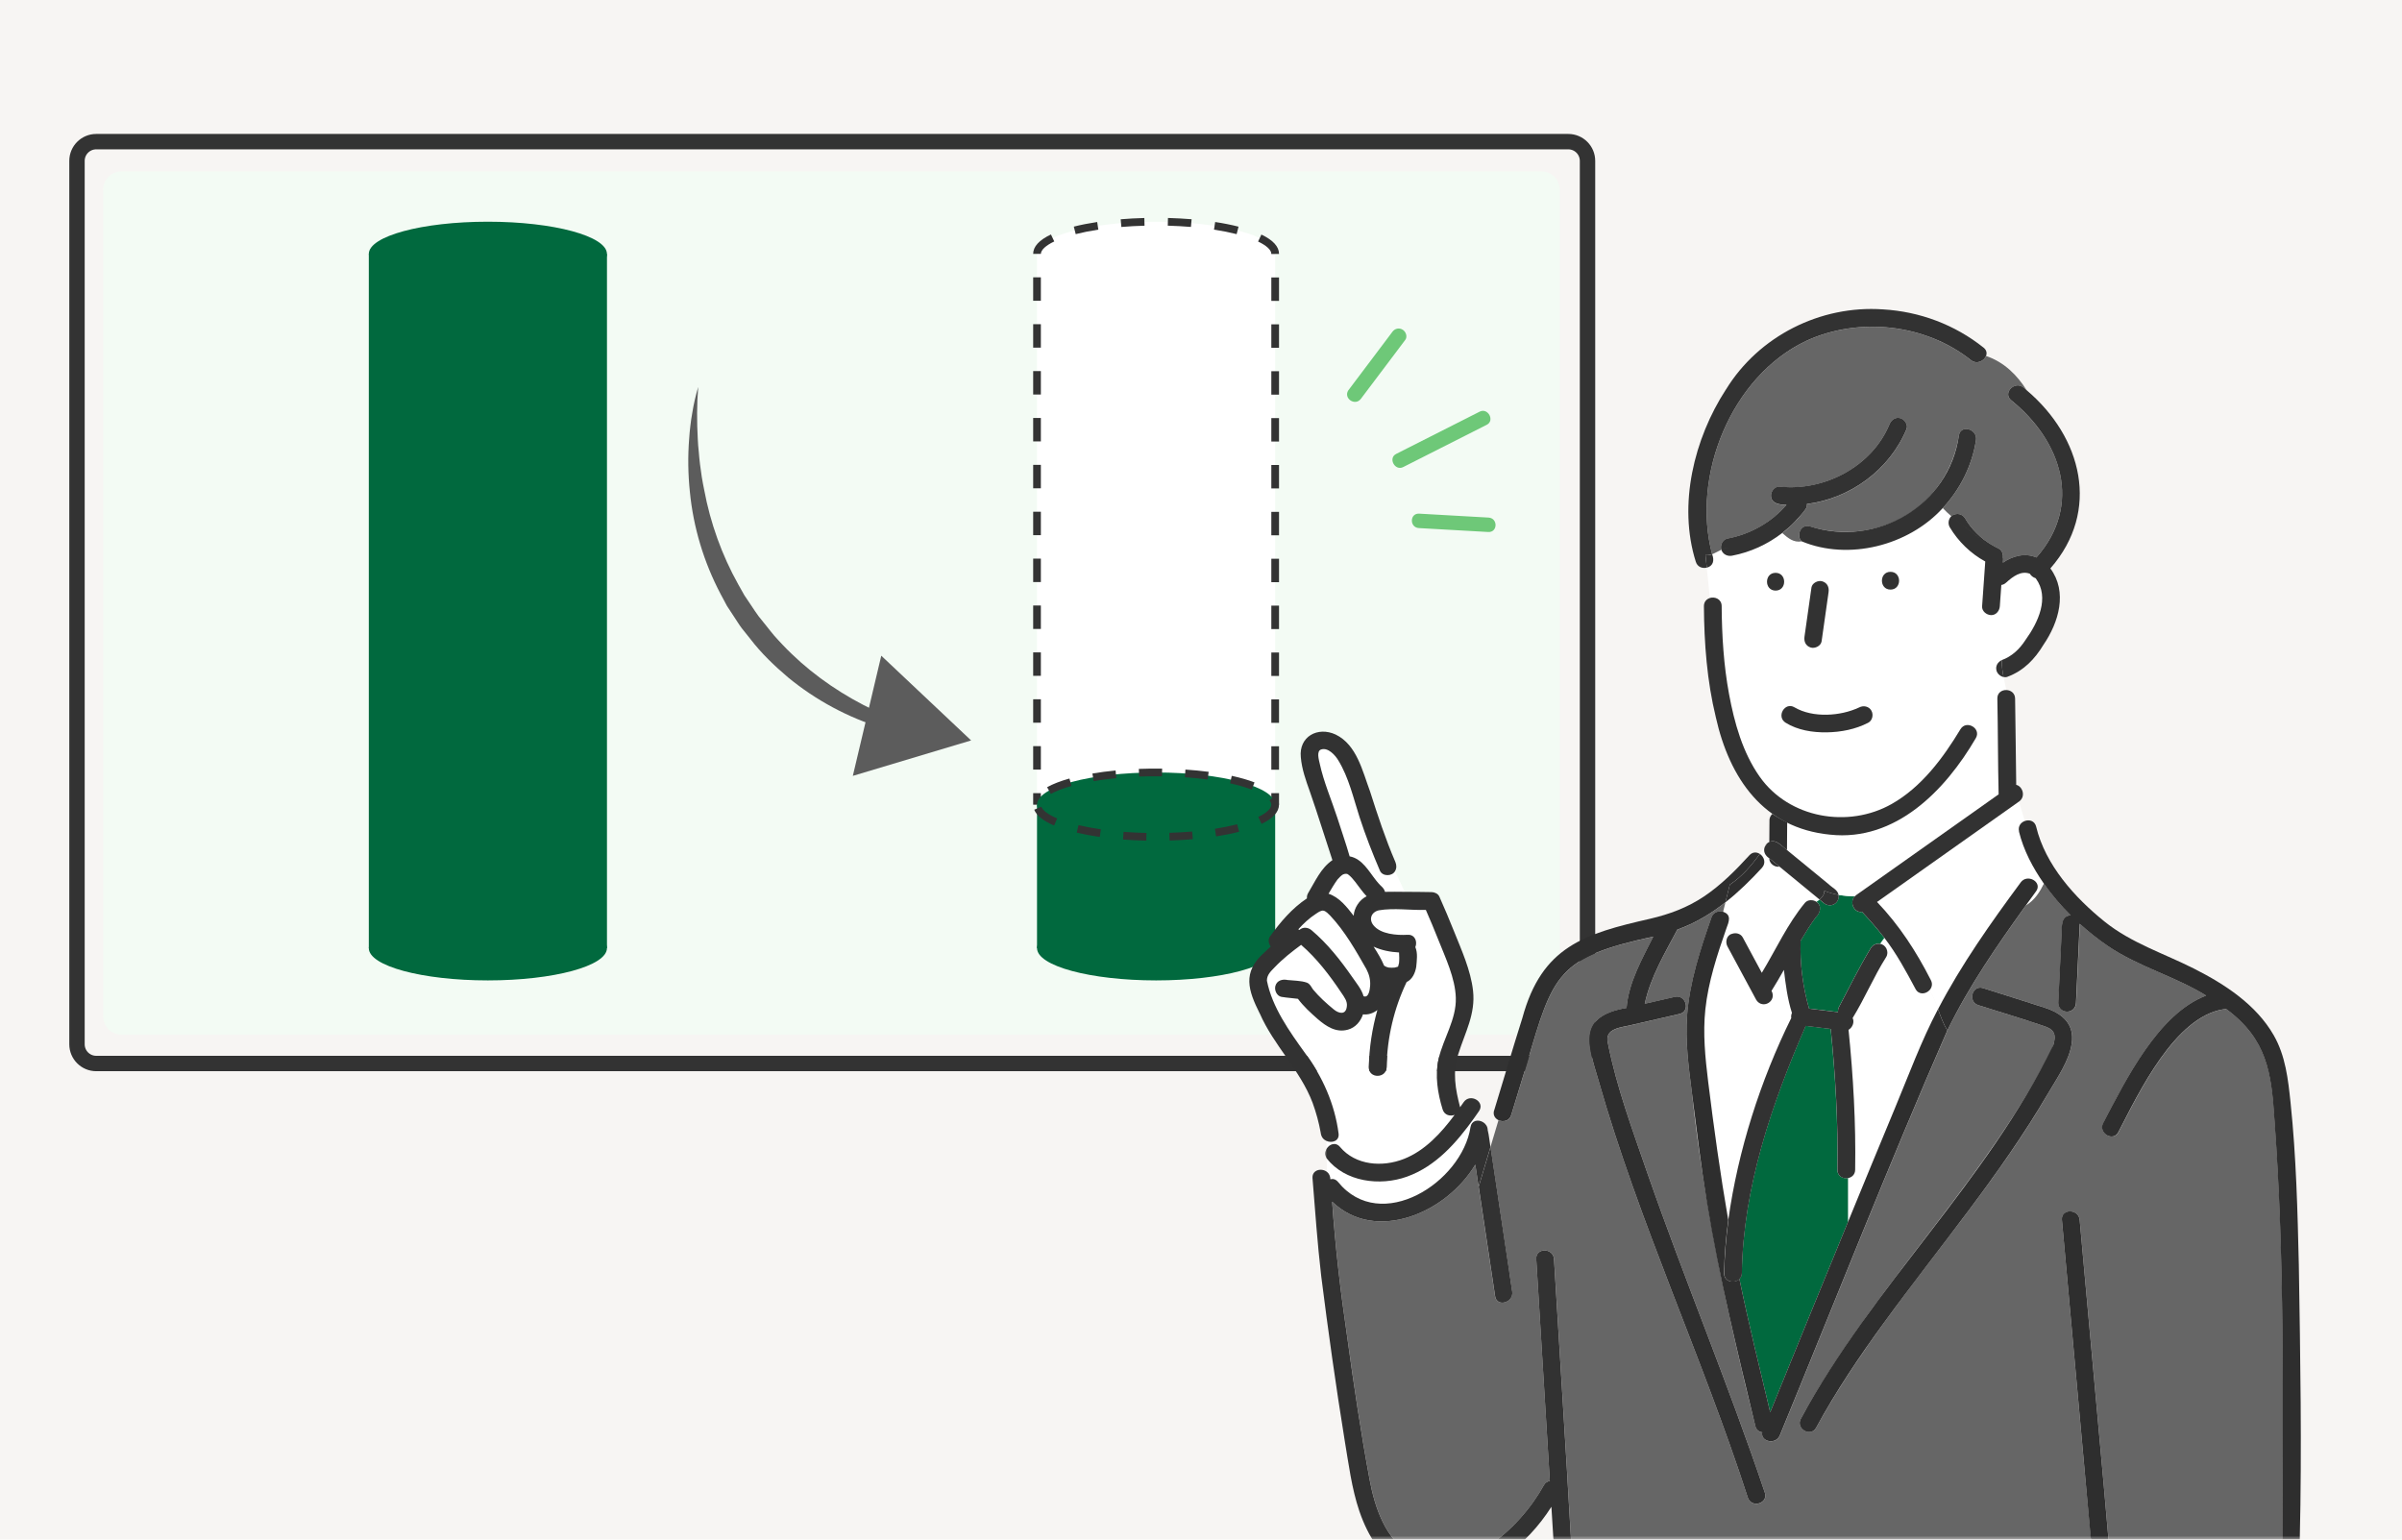 <svg width="312" height="200" viewBox="0 0 312 200" fill="none" xmlns="http://www.w3.org/2000/svg">
<rect width="312" height="200" fill="#F7F5F3"/>
<path d="M203.705 18.4H12.5C11.119 18.4 10 19.519 10 20.9V135.655C10 137.036 11.119 138.155 12.5 138.155H203.705C205.086 138.155 206.205 137.036 206.205 135.655V20.9C206.205 19.519 205.086 18.4 203.705 18.4Z" stroke="#333333" stroke-width="2" stroke-miterlimit="10"/>
<path d="M200.225 22.265H15.775C14.463 22.265 13.4 23.328 13.4 24.64V132.025C13.4 133.337 14.463 134.4 15.775 134.4H200.225C201.537 134.4 202.6 133.337 202.6 132.025V24.64C202.6 23.328 201.537 22.265 200.225 22.265Z" fill="#F3FBF4"/>
<path d="M63.37 37.17C71.911 37.17 78.835 35.296 78.835 32.985C78.835 30.674 71.911 28.8 63.37 28.8C54.829 28.8 47.905 30.674 47.905 32.985C47.905 35.296 54.829 37.17 63.37 37.17Z" fill="#01693E"/>
<path d="M63.37 127.36C71.911 127.36 78.835 125.486 78.835 123.175C78.835 120.864 71.911 118.99 63.37 118.99C54.829 118.99 47.905 120.864 47.905 123.175C47.905 125.486 54.829 127.36 63.37 127.36Z" fill="#01693E"/>
<path d="M78.84 32.985H47.905V123.175H78.84V32.985Z" fill="#01693E"/>
<path d="M165.635 104.535V32.985C165.635 30.675 158.71 28.8 150.17 28.8C141.63 28.8 134.705 30.675 134.705 32.985V104.535" fill="white"/>
<path d="M166.135 103.035H165.135V104.535H166.135V103.035Z" fill="#333333"/>
<path d="M166.135 99.99H165.135V96.945H166.135V99.99ZM135.2 99.97H134.2V96.925H135.2V99.97ZM166.135 93.9H165.135V90.855H166.135V93.9ZM135.2 93.88H134.2V90.835H135.2V93.88ZM166.135 87.81H165.135V84.765H166.135V87.81ZM135.2 87.79H134.2V84.745H135.2V87.79ZM166.135 81.72H165.135V78.675H166.135V81.72ZM135.2 81.7H134.2V78.655H135.2V81.7ZM166.135 75.63H165.135V72.585H166.135V75.63ZM135.2 75.61H134.2V72.565H135.2V75.61ZM166.135 69.54H165.135V66.495H166.135V69.54ZM135.2 69.52H134.2V66.475H135.2V69.52ZM166.135 63.45H165.135V60.405H166.135V63.45ZM135.2 63.43H134.2V60.385H135.2V63.43ZM166.135 57.36H165.135V54.315H166.135V57.36ZM135.2 57.34H134.2V54.295H135.2V57.34ZM166.135 51.27H165.135V48.225H166.135V51.27ZM135.2 51.25H134.2V48.205H135.2V51.25ZM166.135 45.18H165.135V42.135H166.135V45.18ZM135.2 45.16H134.2V42.115H135.2V45.16ZM166.135 39.09H165.135V36.045H166.135V39.09ZM135.2 39.07H134.2V36.025H135.2V39.07ZM165.135 33V32.985C165.135 32.475 164.525 31.905 163.415 31.375L163.845 30.47C165.365 31.195 166.135 32.04 166.135 32.985L165.135 33ZM135.2 32.98H134.2C134.2 32.03 134.98 31.185 136.51 30.46L136.94 31.365C135.835 31.89 135.205 32.475 135.2 32.98ZM160.63 30.415C159.74 30.19 158.75 29.99 157.69 29.83L157.84 28.84C158.935 29.005 159.955 29.21 160.875 29.445L160.63 30.415ZM139.725 30.41L139.48 29.44C140.4 29.205 141.42 29.005 142.515 28.84L142.665 29.83C141.605 29.99 140.615 30.19 139.725 30.415V30.41ZM154.7 29.48C153.72 29.4 152.71 29.345 151.685 29.315L151.71 28.315C152.75 28.345 153.785 28.4 154.78 28.48L154.695 29.475L154.7 29.48ZM145.655 29.48L145.57 28.485C146.57 28.4 147.6 28.345 148.64 28.32L148.665 29.32C147.645 29.345 146.63 29.4 145.65 29.485L145.655 29.48Z" fill="#333333"/>
<path d="M135.2 103.035H134.2V104.535H135.2V103.035Z" fill="#333333"/>
<path d="M150.17 127.36C158.711 127.36 165.635 125.486 165.635 123.175C165.635 120.864 158.711 118.99 150.17 118.99C141.629 118.99 134.705 120.864 134.705 123.175C134.705 125.486 141.629 127.36 150.17 127.36Z" fill="#01693E"/>
<path d="M150.17 108.72C158.711 108.72 165.635 106.846 165.635 104.535C165.635 102.224 158.711 100.35 150.17 100.35C141.629 100.35 134.705 102.224 134.705 104.535C134.705 106.846 141.629 108.72 150.17 108.72Z" fill="#01693E"/>
<path d="M165.635 104.535H134.7V123.185H165.635V104.535Z" fill="#01693E"/>
<path d="M148.895 109.205C147.87 109.185 146.85 109.135 145.87 109.055L145.945 108.06C146.91 108.135 147.91 108.185 148.915 108.205L148.895 109.205ZM151.92 109.19L151.89 108.19C152.9 108.16 153.9 108.1 154.855 108.02L154.94 109.015C153.96 109.1 152.945 109.16 151.915 109.19H151.92ZM142.855 108.725C141.785 108.57 140.78 108.385 139.86 108.165L140.09 107.19C140.975 107.4 141.955 107.585 142.995 107.73L142.855 108.72V108.725ZM157.96 108.655L157.805 107.665C158.85 107.5 159.82 107.305 160.7 107.08L160.95 108.05C160.045 108.285 159.035 108.485 157.96 108.655ZM136.925 107.24C135.52 106.645 134.645 105.95 134.335 105.185L135.26 104.805C135.465 105.305 136.195 105.84 137.315 106.315L136.925 107.235V107.24ZM163.87 107.03L163.435 106.13C164.53 105.605 165.13 105.035 165.13 104.53C165.13 104.35 165.055 104.16 164.9 103.965L165.685 103.345C165.98 103.72 166.13 104.12 166.13 104.53C166.13 105.47 165.37 106.31 163.865 107.03H163.87ZM136.495 103.135L136.01 102.26C136.76 101.845 137.735 101.465 138.91 101.135L139.18 102.1C138.08 102.41 137.175 102.755 136.495 103.135ZM162.59 102.57C161.795 102.27 160.85 101.995 159.78 101.76L159.995 100.785C161.115 101.03 162.11 101.315 162.95 101.635L162.595 102.57H162.59ZM142.06 101.47L141.895 100.485C142.845 100.325 143.855 100.19 144.905 100.09L145 101.085C143.975 101.185 142.985 101.315 142.06 101.47ZM156.865 101.26C155.92 101.135 154.925 101.04 153.91 100.97L153.975 99.97C155.015 100.04 156.03 100.14 156.995 100.265L156.865 101.255V101.26ZM147.965 100.885L147.925 99.885C148.92 99.845 149.95 99.835 150.95 99.845L150.935 100.845C149.95 100.83 148.94 100.845 147.96 100.88L147.965 100.885Z" fill="#333333"/>
<path d="M90.69 50.285C90.505 52.545 90.515 54.795 90.635 57.02C90.665 57.575 90.695 58.135 90.765 58.685C90.82 59.24 90.85 59.795 90.93 60.345L91.16 61.99C91.235 62.54 91.37 63.075 91.465 63.62C92.27 67.96 93.775 72.125 95.895 75.92L96.695 77.34L97.605 78.695C97.915 79.14 98.195 79.61 98.525 80.04L99.545 81.31C99.89 81.73 100.21 82.17 100.57 82.58C100.935 82.98 101.295 83.39 101.675 83.78C102.415 84.575 103.22 85.315 104.025 86.045C107.295 88.925 111.065 91.245 115.13 92.99L114.55 94.565C110.145 93.2 105.965 90.965 102.36 87.995C100.58 86.485 98.88 84.86 97.46 83L96.365 81.63C96.01 81.165 95.71 80.66 95.385 80.175L94.425 78.71L93.6 77.165C91.42 73.035 90.055 68.49 89.61 63.895C89.37 61.6 89.335 59.29 89.515 57.01C89.555 56.44 89.6 55.87 89.675 55.305C89.74 54.735 89.82 54.175 89.925 53.61C90.105 52.485 90.365 51.37 90.685 50.285H90.69Z" fill="#5C5C5C"/>
<path d="M110.775 100.79L126.14 96.185L114.47 85.18L110.775 100.79Z" fill="#5C5C5C"/>
<mask id="mask0_2194_3645" style="mask-type:luminance" maskUnits="userSpaceOnUse" x="126" y="12" width="176" height="188">
<path d="M301.2 12H126.14V199.995H301.2V12Z" fill="white"/>
</mask>
<g mask="url(#mask0_2194_3645)">
<path d="M175.825 118.96C174.945 117.825 173.965 116.555 172.56 116.095C172.925 115.47 173.295 114.84 173.72 114.25C173.87 114.075 174.265 113.645 174.49 113.575C174.425 113.595 174.455 113.585 174.575 113.545C174.63 113.525 174.69 113.515 174.745 113.5C174.725 113.515 174.92 113.525 174.955 113.515C174.965 113.515 174.98 113.525 174.99 113.525C175.055 113.565 175.12 113.61 175.185 113.65C175.5 113.905 175.775 114.235 176.025 114.55C176.515 115.185 176.96 115.845 177.505 116.42C176.555 116.885 175.89 117.94 175.825 118.95V118.96Z" fill="white"/>
<path d="M181.725 125.08C181.695 125.235 181.655 125.39 181.605 125.54C181.605 125.54 181.605 125.545 181.6 125.55C181.58 125.56 181.555 125.575 181.535 125.585C181.41 125.625 181.28 125.66 181.15 125.685C180.905 125.71 180.655 125.71 180.405 125.685C180.315 125.665 180.22 125.645 180.13 125.615C180.08 125.59 180.025 125.565 179.975 125.53C180 125.55 180.03 125.57 180.055 125.59C180.045 125.59 180.035 125.585 180.025 125.58C179.945 125.525 179.865 125.465 179.78 125.425C179.425 124.565 178.925 123.76 178.42 122.965C179.435 123.44 180.605 123.665 181.72 123.72C181.75 124.175 181.765 124.625 181.72 125.08H181.725Z" fill="white"/>
<path d="M170.9 118.72C171.165 118.55 171.555 118.235 171.9 118.295C172.235 118.355 172.55 118.72 172.78 118.94C173.425 119.565 173.965 120.275 174.465 121.02C175.52 122.575 176.595 124.215 177.47 125.88C177.83 126.565 178.015 127.265 177.96 128.045C177.925 128.51 177.795 129.68 177.105 129.41C176.85 128.495 176.18 127.72 175.65 126.945C174.11 124.73 172.425 122.585 170.355 120.84C169.895 120.45 169.245 120.38 168.78 120.795C168.73 120.765 168.68 120.745 168.625 120.725C169.31 119.96 170.065 119.26 170.905 118.715L170.9 118.72Z" fill="white"/>
<path d="M173.875 147.245C173.38 143.445 171.795 139.865 169.525 136.81C167.495 133.985 165.245 130.85 164.565 127.39C164.565 126.63 165.07 126.18 165.57 125.665C166.615 124.565 167.8 123.635 169.015 122.74C171.07 124.525 172.73 126.7 174.235 128.955C174.64 129.555 175.06 130.08 174.95 130.775C174.82 131.86 173.935 131.695 173.26 131.135C172.29 130.34 171.36 129.5 170.56 128.535C170.32 128.19 170.18 127.82 169.76 127.65C168.975 127.38 168.085 127.4 167.26 127.31C166.6 127.16 165.865 127.36 165.67 128.085C165.52 128.64 165.86 129.4 166.475 129.5C167.22 129.62 167.915 129.66 168.6 129.75C169.34 130.74 170.245 131.565 171.165 132.375C172.275 133.325 173.54 134.185 175.085 133.76C176.08 133.485 176.735 132.695 177.05 131.77C177.725 131.85 178.39 131.625 178.92 131.205C178.24 133.62 177.855 136.115 177.81 138.645C177.785 140.13 180.085 140.125 180.115 138.645C180.185 134.815 181.065 131.03 182.715 127.575C183.475 127.215 183.83 126.39 183.965 125.605C184.04 124.765 184.185 123.825 183.85 123.035C184.145 122.335 183.81 121.38 182.85 121.435C181.46 121.515 179.335 121.37 178.4 120.185C177.775 119.395 178.145 118.475 179.105 118.255C181.085 117.915 183.21 118.265 185.215 118.2C185.775 119.475 186.315 120.76 186.825 122.05C187.755 124.4 189.035 127.06 189.11 129.62C189.195 132.415 187.495 134.88 186.875 137.54C186.375 139.695 186.75 142.025 187.395 144.115C187.63 144.875 188.38 145.05 188.955 144.825C187.195 147.195 185.11 149.475 182.36 150.555C179.565 151.65 176.085 151.4 174.065 148.995C173.485 148.305 172.665 148.64 172.315 149.255L172.295 148.21C173.02 148.535 174.005 148.22 173.875 147.245Z" fill="white"/>
<path d="M179.905 115.865C179.83 115.57 179.635 115.3 179.375 115.1C179.47 115.17 179.485 115.185 179.47 115.17C179.2 114.94 178.975 114.675 178.76 114.4C177.805 113.205 176.95 111.555 175.31 111.255C174.83 109.57 174.235 107.915 173.71 106.24C172.955 103.92 171.94 101.59 171.425 99.205C171.325 98.735 170.965 97.58 171.61 97.37C172.515 97.075 173.43 98.11 173.825 98.76C175.205 101 175.805 103.7 176.605 106.175C177.375 108.54 178.275 110.85 179.255 113.135C179.6 113.89 180.845 113.865 181.215 113.165L182.46 115.86C181.605 115.855 180.775 115.835 179.9 115.86L179.905 115.865Z" fill="white"/>
<path d="M247.34 121.47C246.27 119.955 245.06 118.545 243.81 117.175C249.955 112.83 256.1 108.48 262.245 104.135C262.505 104.975 262.75 105.82 263.005 106.655C262.5 106.845 262.105 107.33 262.265 108C262.865 110.455 264.055 112.695 265.495 114.765C264.97 115.83 264.295 116.935 263.145 117.61C263.585 117 264.025 116.385 264.47 115.785C265.355 114.59 263.355 113.445 262.48 114.62C258.6 119.86 254.76 125.3 251.74 131.09C251.425 130.22 251.105 129.365 250.635 128.625C250.94 128.295 251.07 127.815 250.8 127.31C249.735 125.31 248.655 123.315 247.345 121.465L247.34 121.47Z" fill="white"/>
<path d="M240.97 151.945C241.07 145.89 240.72 139.795 240.11 133.77C240.62 133.48 240.91 132.765 240.64 132.24C242.21 129.685 243.38 126.86 245 124.31C245.405 123.66 244.98 122.715 244.22 122.605C244.395 122.34 244.575 122.085 244.765 121.835C246.355 123.895 247.595 126.19 248.815 128.48C249.245 129.285 250.155 129.155 250.635 128.635C251.11 129.375 251.425 130.23 251.74 131.1C249.565 135.23 247.935 139.685 246.135 143.99C244.09 148.9 242.07 153.82 240.05 158.74C240.05 156.755 240.05 154.93 240.05 153.03C240.535 152.94 240.96 152.575 240.97 151.945Z" fill="white"/>
<path d="M226.25 165.38C226.4 154.285 230.16 143.31 234.54 133.265C235.625 133.395 236.71 133.53 237.79 133.66C238.405 139.72 238.76 145.85 238.66 151.945C238.645 152.795 239.395 153.155 240.04 153.03C240.04 154.93 240.04 156.75 240.04 158.74C236.645 166.97 233.29 175.215 229.935 183.465C228.555 177.705 227.135 171.95 225.935 166.145C226.115 165.96 226.235 165.71 226.24 165.385L226.25 165.38Z" fill="#01693E"/>
<path d="M236.86 117.28C237.7 118.03 238.98 117.39 238.81 116.245C239.515 116.37 240.215 116.42 240.92 116.44C240.155 117.24 240.895 118.66 241.855 118.45C242.875 119.545 243.86 120.665 244.76 121.835C244.57 122.08 244.39 122.34 244.215 122.605C243.75 122.52 243.26 122.73 243.005 123.15C241.5 125.635 240.22 128.24 238.865 130.81C238.755 131.02 238.725 131.25 238.74 131.475C237.485 131.32 236.235 131.17 234.98 131.015C234.155 128.155 233.785 125.165 233.88 122.21C234.505 121.165 235.145 120.12 235.865 119.14C236.445 118.615 236.675 117.65 235.94 117.145C236.08 117.05 236.215 116.955 236.34 116.855C236.515 117 236.69 117.14 236.86 117.285V117.28Z" fill="#01693E"/>
<path d="M221.515 131.12C221.895 127.525 223.05 124.02 224.245 120.615C224.455 120.825 224.695 121.065 224.94 121.31C224.265 121.485 224.065 122.37 224.375 122.93C224.535 123.225 224.69 123.515 224.85 123.81C225.94 125.835 227.03 127.86 228.12 129.885C228.935 131.165 230.83 130.065 230.1 128.705C230.665 127.815 231.195 126.9 231.71 125.98C231.935 127.86 232.175 129.765 232.755 131.575C232.665 131.79 232.625 132.015 232.665 132.235C228.655 140.37 225.755 149.425 224.485 158.49C223.45 152.51 222.62 146.5 221.87 140.46C221.485 137.355 221.175 134.23 221.51 131.11L221.515 131.12Z" fill="white"/>
<path d="M228.86 112.735C229.44 112.1 229.135 111.29 228.585 110.93C228.805 110.63 229.02 110.32 229.23 110.01C228.985 110.605 229.295 111.17 229.805 111.49C229.82 112.17 230.48 112.68 231.14 112.585C232.875 114.01 234.61 115.43 236.34 116.855C236.215 116.955 236.08 117.05 235.94 117.145C235.5 116.84 234.82 116.835 234.455 117.26C232.17 120.01 230.685 123.325 228.84 126.365C228.015 124.835 227.19 123.3 226.365 121.77C226.085 121.255 225.455 121.115 224.94 121.31C224.69 121.06 224.45 120.82 224.245 120.615C224.6 119.71 224.94 118.82 223.81 118.445C223.91 118.035 224.015 117.625 224.115 117.215C225.82 115.875 227.385 114.345 228.86 112.73V112.735Z" fill="white"/>
<path d="M173.04 156.105C173.445 161.975 174.13 167.82 174.99 173.64C175.84 179.84 176.76 186.025 177.9 192.18C178.58 195.84 179.975 200.08 183.45 202C190.195 205.285 197.47 198.53 200.53 192.945C200.725 192.595 201.015 192.43 201.315 192.395C200.725 182.78 200.14 173.165 199.55 163.55C199.46 162.07 201.765 162.075 201.855 163.55C202.58 175.7 203.38 187.85 204.065 200.005H271.615C270.3 186.17 269.105 172.315 267.83 158.475C267.695 157 270 157.01 270.135 158.475C270.56 163.14 270.98 167.81 271.405 172.475C272.215 181.65 273.105 190.83 273.88 200.005H296.475C296.515 181.835 296.795 163.615 295.45 145.475C295.055 139.3 294.48 134.995 289.175 131.075C289.06 131.095 288.945 131.1 288.83 131.115C282.515 132.11 277.875 141.865 275.185 147.06C274.52 148.385 272.53 147.22 273.195 145.895C276.16 140.25 280.35 131.7 286.58 129.33C282.53 126.83 277.775 125.585 273.84 122.91C272.57 122.045 271.335 121.065 270.16 120.005C270.01 123.43 269.835 126.855 269.675 130.28C269.595 131.805 267.42 131.79 267.37 130.28C267.51 127.3 267.655 124.32 267.795 121.34C267.85 120.39 267.675 118.975 268.985 118.905C267.7 117.63 266.52 116.245 265.495 114.775C264.97 115.84 264.295 116.945 263.145 117.62C259.42 122.82 255.74 128.105 252.95 133.87C245.355 151.26 238.415 168.925 231.195 186.47C230.675 187.75 228.655 187.29 228.91 186.075C228.505 186.03 228.14 185.78 228.015 185.265C224.425 170.95 221.325 156.51 219.75 141.82C219.33 138.55 218.9 135.25 219.145 131.95C219.475 127.555 220.865 123.325 222.315 119.19C222.56 118.485 223.255 118.295 223.815 118.455C223.915 118.045 224.02 117.635 224.12 117.225C222.24 118.705 220.19 119.945 217.88 120.765C216.24 123.86 214.395 126.925 213.645 130.4C214.95 130.1 216.255 129.805 217.555 129.505C219 129.17 219.615 131.395 218.165 131.725C216.125 132.195 214.085 132.665 212.045 133.135C210.67 133.5 208.325 133.53 208.865 135.565C210.005 141.305 212.065 146.82 213.965 152.34C218.82 166.29 224.55 179.93 229.25 193.935C229.695 195.35 227.475 195.96 227.03 194.545C221.125 176.3 212.89 158.825 207.635 140.355C206.185 135.51 204.975 132.025 211.28 130.945C211.54 127.64 213.305 124.595 214.75 121.68C202.35 124.355 201.72 126.505 198.33 138.2C197.655 140.415 196.975 142.635 196.3 144.85C196.055 145.655 195.225 145.805 194.64 145.52L193.6 149.005C194.54 155.265 195.475 161.52 196.415 167.78C196.63 169.23 194.415 169.855 194.195 168.39C193.485 163.645 192.77 158.9 192.06 154.16C191.915 153.2 191.775 152.245 191.63 151.29C187.85 157.6 178.66 161.525 173.035 156.105H173.04ZM233.93 184.285C242.705 168.185 256.1 155.175 265.025 139.155C265.63 138.07 266.365 136.955 266.715 135.76C266.855 135.275 266.995 134.67 266.775 134.185C266.525 133.625 265.865 133.415 265.33 133.235C262.565 132.29 259.755 131.46 256.975 130.58C255.565 130.135 256.17 127.91 257.585 128.36C260.275 129.215 262.97 130.05 265.65 130.925C267.86 131.645 269.475 133.005 269.11 135.525C268.775 137.84 267.185 140.06 266.03 142.04C257.155 157.31 244.43 169.965 235.91 185.455C235.2 186.755 233.21 185.595 233.92 184.29L233.93 184.285Z" fill="#666666"/>
<path d="M221.695 73.745L222.095 77.68C222.765 77.48 223.625 77.83 223.63 78.735C223.655 82.555 223.89 86.39 224.585 90.15C225.275 93.89 226.36 97.775 228.58 100.915C232.395 106.31 240.08 107.635 245.72 104.44C249.595 102.245 252.39 98.475 254.645 94.735C255.41 93.465 257.4 94.625 256.635 95.9C251.375 104.95 242.82 111.825 232.14 106.845C232.13 108.04 232.12 109.23 232.115 110.425C233.935 111.92 235.755 113.41 237.575 114.905C238 115.33 238.715 115.605 238.815 116.25C239.52 116.375 240.22 116.425 240.925 116.445C241.055 116.305 241.235 116.2 241.39 116.085C241.44 116.045 241.49 116.005 241.545 115.975C247.565 111.715 253.585 107.455 259.61 103.195C259.515 99.05 259.53 94.9 259.445 90.755C259.43 89.995 260.025 89.63 260.615 89.645C260.49 89.09 260.36 88.53 260.25 87.955C259.115 87.715 258.96 86.215 260.015 85.76C260.015 85.76 260.015 85.75 260.015 85.745C260.015 85.745 260.015 85.755 260.015 85.76C261.335 85.28 262.34 84.33 263.09 83.165C264.75 80.86 266.26 77.66 264.465 75.175C264.445 75.15 264.42 75.13 264.4 75.105C264.1 75.02 263.835 74.805 263.67 74.535C262.52 74.09 261.43 74.925 260.595 75.685C260.395 75.87 260.18 75.965 259.965 75.995C259.9 76.915 259.835 77.84 259.77 78.76C259.73 79.36 259.27 79.94 258.62 79.91C258.03 79.885 257.425 79.4 257.47 78.76C257.605 76.82 257.745 74.885 257.88 72.945C255.98 71.91 254.37 70.345 253.265 68.49C253 68.04 253.095 67.405 253.48 67.055C253.08 66.71 252.7 66.36 252.36 65.99C247.92 70.87 240.125 72.865 234.02 70.31C232.98 70.505 232.25 69.875 231.515 69.23C229.615 70.7 227.39 71.73 225 72.185C224.4 72.3 223.79 72.02 223.6 71.415C223.18 71.6 222.8 71.845 222.4 71.995C222.435 72.12 222.465 72.25 222.5 72.375C222.725 73.09 222.27 73.6 221.705 73.745H221.695ZM237.515 76.935C237.215 79.06 236.91 81.185 236.61 83.31C236.525 83.91 235.735 84.29 235.195 84.115C234.54 83.905 234.3 83.34 234.39 82.7C234.655 80.84 234.92 78.975 235.185 77.115C235.225 76.85 235.26 76.585 235.3 76.32C235.385 75.72 236.175 75.34 236.715 75.515C237.37 75.725 237.61 76.29 237.52 76.93L237.515 76.935ZM245.56 74.285C247.04 74.285 247.045 76.59 245.56 76.59C244.075 76.59 244.075 74.285 245.56 74.285ZM233.105 91.895C234.3 92.635 235.77 92.85 237.26 92.83C238.705 92.81 240.315 92.515 241.5 91.9C242.05 91.615 242.75 91.755 243.075 92.315C243.375 92.83 243.215 93.605 242.66 93.89C241.005 94.745 239.11 95.11 237.255 95.135C235.445 95.16 233.5 94.855 231.94 93.885C230.68 93.105 231.84 91.115 233.105 91.895ZM230.635 74.415C232.115 74.415 232.12 76.72 230.635 76.72C229.15 76.72 229.15 74.415 230.635 74.415Z" fill="white"/>
<path d="M229.555 109.545C229.645 109.415 229.73 109.28 229.82 109.15C229.82 109.225 229.82 109.3 229.82 109.375C229.73 109.415 229.64 109.475 229.555 109.545Z" fill="white"/>
<path d="M182.74 152.86C186.515 151.515 189.215 148.425 191.49 145.24L191.595 145.63C191.305 145.735 191.075 145.98 191.01 146.4C189.905 153.595 179.345 160.365 173.805 153.545C173.505 153.18 173.14 153.095 172.805 153.19C172.805 152.8 172.635 152.425 172.365 152.23L172.335 150.475C174.73 153.54 179.235 154.105 182.74 152.855V152.86Z" fill="white"/>
<path d="M223.59 71.415C223.17 71.6 222.79 71.845 222.39 71.995C219.675 61.795 224.885 48.92 234.565 44.31C241.42 41.125 250.09 42.07 256.015 46.79C256.765 47.385 257.715 46.905 257.97 46.24C260.32 47.035 262 48.715 263.26 50.71C263.125 50.59 262.99 50.475 262.855 50.36C261.725 49.41 260.09 51.035 261.225 51.99C267.79 57.3 270.555 65.55 264.51 72.425C263.06 71.785 261.41 72.225 260.16 73.1C260.17 72.87 260.22 72.625 260.16 72.4C260.21 71.955 260.005 71.45 259.6 71.26C258.93 70.945 258.29 70.56 257.7 70.115C257.04 69.59 256.435 68.99 255.91 68.33C255.67 68.01 255.445 67.68 255.245 67.335C254.88 66.71 254.005 66.595 253.47 67.065C253.07 66.72 252.69 66.37 252.35 66C254.61 63.565 256.16 60.485 256.665 57.18C256.885 55.725 254.665 55.105 254.445 56.57C253.82 60.675 251.505 64.425 248.005 66.7C244.2 69.17 239.42 69.725 235.11 68.395C233.895 68.02 233.28 69.59 234.01 70.325C232.97 70.52 232.24 69.89 231.505 69.245C232.65 68.36 233.67 67.31 234.54 66.135C234.68 65.945 234.725 65.715 234.7 65.485C240.315 64.78 245.44 61.045 247.64 55.755C247.88 55.175 247.375 54.49 246.835 54.34C246.185 54.155 245.655 54.575 245.42 55.145C243.14 60.625 236.965 63.85 231.185 63.23C230.565 63.165 230.035 63.81 230.035 64.38C230.04 65.465 231.21 65.6 232.05 65.585C230.115 67.87 227.35 69.41 224.38 69.975C223.76 70.09 223.39 70.87 223.595 71.425L223.59 71.415Z" fill="#666666"/>
<path d="M180.12 125.645C180.12 125.645 180.075 125.62 180.055 125.605C180.065 125.605 180.075 125.615 180.085 125.615C180.1 125.625 180.11 125.635 180.125 125.645H180.12Z" fill="white"/>
<path d="M229.835 106.57C229.835 106.25 229.985 105.94 230.22 105.725C230.83 106.15 231.475 106.515 232.14 106.84C232.13 108.035 232.12 109.225 232.115 110.42C231.45 109.935 230.725 108.96 229.82 109.375C229.82 109.3 229.82 109.225 229.82 109.15C229.825 108.29 229.835 107.43 229.84 106.57H229.835Z" fill="#2E2E2E"/>
<path d="M231.14 112.585C230.48 112.68 229.825 112.175 229.805 111.49C230.25 111.855 230.695 112.22 231.14 112.585Z" fill="#2E2E2E"/>
<path d="M262.26 108C262.1 107.33 262.495 106.84 263 106.655C263.82 109.365 264.765 112 266.92 114.155C264.77 112.005 263.82 109.37 263 106.655C263.58 106.44 264.295 106.62 264.48 107.39C265.67 112.355 269.5 116.615 273.385 119.735C276.855 122.52 281.07 123.85 284.995 125.835C288.995 127.86 293.05 130.5 295.335 134.48C296.875 137.16 297.21 140.225 297.525 143.245C298.26 150.245 298.435 157.315 298.6 164.345C298.79 176.225 299.005 188.125 298.72 200H296.455C296.495 181.83 296.775 163.61 295.43 145.47C295.035 139.295 294.46 134.99 289.155 131.07C289.04 131.09 288.925 131.095 288.81 131.11C282.495 132.105 277.86 141.85 275.165 147.055C274.5 148.38 272.51 147.215 273.175 145.895C276.14 140.255 280.33 131.7 286.56 129.33C282.51 126.83 277.755 125.585 273.82 122.91C272.55 122.045 271.315 121.065 270.14 120.005C269.99 123.43 269.815 126.855 269.655 130.28C269.575 131.8 267.405 131.795 267.35 130.28C267.495 127.3 267.635 124.32 267.775 121.34C267.83 120.395 267.655 118.97 268.965 118.905C267.68 117.63 266.5 116.245 265.475 114.775C265.715 114.29 265.93 113.81 266.14 113.39C265.93 113.81 265.715 114.285 265.475 114.775C264.035 112.7 262.845 110.46 262.245 108.01L262.26 108Z" fill="#2E2E2E"/>
<path d="M298.725 199.995C298.515 201.2 296.64 201.2 296.46 199.995H298.725Z" fill="#2E2E2E"/>
<path d="M228.585 110.93C229.135 111.29 229.44 112.1 228.86 112.735C227.385 114.345 225.82 115.88 224.115 117.22C224.305 116.455 224.5 115.69 224.69 114.925C226.265 113.875 227.48 112.46 228.585 110.935V110.93Z" fill="#2E2E2E"/>
<path d="M194.085 144.23C195.305 140.23 196.485 136.22 197.745 132.235C200.265 122.96 205.775 121.3 214.34 119.35C216.86 118.76 219.17 117.905 221.335 116.455C223.55 114.97 225.44 113.065 227.23 111.105C227.65 110.645 228.185 110.67 228.585 110.93C227.48 112.455 226.265 113.87 224.69 114.92C224.5 115.685 224.305 116.45 224.115 117.215C222.235 118.695 220.185 119.935 217.875 120.755C216.235 123.85 214.39 126.915 213.64 130.39C214.945 130.09 216.25 129.795 217.55 129.495C218.995 129.16 219.61 131.385 218.16 131.715C216.12 132.185 214.08 132.655 212.04 133.125C210.665 133.49 208.32 133.515 208.86 135.555C210 141.295 212.06 146.81 213.96 152.33C218.815 166.28 224.545 179.92 229.245 193.925C229.69 195.34 227.47 195.95 227.025 194.535C221.12 176.29 212.885 158.815 207.63 140.345C206.185 135.525 204.96 132.01 211.275 130.935C211.535 127.63 213.3 124.585 214.745 121.67C202.325 124.355 201.72 126.505 198.325 138.19C197.65 140.405 196.97 142.625 196.295 144.84C196.05 145.645 195.22 145.795 194.635 145.51C194.19 145.295 193.885 144.84 194.075 144.225L194.085 144.23Z" fill="#2E2E2E"/>
<path d="M262.475 114.625C263.345 113.445 265.345 114.595 264.465 115.79C264.02 116.395 263.58 117.01 263.14 117.615C262.89 117.765 262.615 117.89 262.315 117.995C262.615 117.895 262.89 117.765 263.14 117.615C259.415 122.815 255.735 128.1 252.945 133.865C252.42 132.995 252.075 132.04 251.735 131.1C254.755 125.31 258.6 119.87 262.475 114.63V114.625Z" fill="#2E2E2E"/>
<path d="M219.135 131.94C219.465 127.545 220.855 123.315 222.305 119.18C222.55 118.475 223.245 118.285 223.805 118.445C223.33 120.34 222.855 122.235 222.385 124.135C222.86 122.24 223.335 120.345 223.805 118.445C224.935 118.82 224.59 119.705 224.24 120.615C223.05 124.02 221.895 127.525 221.51 131.12C221.18 134.245 221.49 137.37 221.87 140.47C222.615 146.51 223.45 152.52 224.485 158.5C224.18 160.785 223.99 163.08 223.94 165.38C223.915 166.535 225.305 166.785 225.935 166.14C227.135 171.94 228.555 177.7 229.935 183.46C233.29 175.215 236.645 166.965 240.04 158.735V160.22C240.04 159.715 240.04 159.22 240.04 158.735C242.06 153.815 244.08 148.895 246.125 143.985C247.92 139.68 249.55 135.225 251.73 131.095C252.07 132.035 252.41 132.99 252.94 133.86C245.345 151.25 238.405 168.915 231.185 186.46C230.665 187.74 228.645 187.28 228.9 186.065C228.495 186.02 228.13 185.77 228.005 185.255C225.685 175.62 223.32 165.99 221.72 156.205C220.935 151.425 220.365 146.615 219.745 141.81C219.325 138.54 218.895 135.24 219.14 131.94H219.135Z" fill="#2E2E2E"/>
<path d="M233.925 184.285C243.21 167.045 258.175 153.425 266.71 135.76C266.85 135.275 266.99 134.67 266.77 134.185C266.52 133.625 265.86 133.415 265.325 133.235C262.56 132.29 259.75 131.46 256.97 130.58C255.56 130.135 256.165 127.91 257.58 128.36C260.27 129.215 262.965 130.05 265.645 130.925C267.855 131.645 269.47 133.005 269.105 135.525C268.77 137.84 267.18 140.06 266.025 142.04C259.835 152.645 251.845 162.02 244.645 171.925C241.485 176.27 238.475 180.735 235.905 185.46C235.195 186.76 233.205 185.6 233.915 184.295L233.925 184.285Z" fill="#2E2E2E"/>
<path d="M196.04 165.225C196.17 166.075 196.295 166.93 196.425 167.78C196.64 169.23 194.425 169.855 194.205 168.39C193.495 163.645 192.78 158.9 192.07 154.16L193.61 149.005C194.42 154.41 195.23 159.82 196.045 165.225H196.04Z" fill="#323232"/>
<path d="M172.365 152.235C172.63 152.435 172.8 152.805 172.805 153.195C173.14 153.1 173.505 153.185 173.805 153.55C179.35 160.365 189.905 153.6 191.01 146.405C191.075 145.985 191.305 145.74 191.595 145.635C192.26 145.395 193.235 145.905 193.24 146.805C193.425 147.52 193.47 148.28 193.6 149.005L192.06 154.16C191.915 153.2 191.775 152.245 191.63 151.29C187.85 157.6 178.66 161.525 173.035 156.105C173.44 161.975 174.125 167.82 174.985 173.64C175.835 179.84 176.755 186.025 177.895 192.18C178.575 195.84 179.97 200.08 183.445 202C190.195 205.285 197.46 198.53 200.525 192.945C200.72 192.595 201.01 192.43 201.31 192.395C200.72 182.78 200.135 173.165 199.545 163.55C199.455 162.07 201.76 162.075 201.85 163.55C202.575 175.7 203.375 187.855 204.06 200.005C203.93 201.275 201.85 201.2 201.765 199.8C201.68 198.445 201.6 197.095 201.515 195.74C194.985 206.01 181.37 210.29 176.57 196.31C175.565 193.34 175.175 190.15 174.655 187.07C173.51 179.995 172.515 172.89 171.615 165.775C171.12 161.55 170.83 157.305 170.485 153.065C170.395 151.955 171.665 151.685 172.36 152.235H172.365Z" fill="#323232"/>
<path d="M240.92 116.44C241.05 116.3 241.23 116.195 241.385 116.08C241.435 116.04 241.485 116 241.54 115.97C247.56 111.71 253.58 107.45 259.605 103.19C259.51 99.045 259.525 94.895 259.44 90.75C259.425 89.99 260.02 89.625 260.61 89.64C261.175 89.655 261.73 90.025 261.745 90.75C261.815 94.485 261.83 98.22 261.89 101.955C262.71 102.14 263.18 103.47 262.255 104.125C262.255 104.125 262.25 104.125 262.245 104.13C256.1 108.475 249.955 112.825 243.81 117.17C246.67 120.155 248.93 123.635 250.795 127.31C251.065 127.815 250.93 128.295 250.63 128.625C250.15 129.145 249.235 129.275 248.81 128.47C247.59 126.18 246.35 123.885 244.76 121.825C243.865 120.655 242.875 119.535 241.855 118.44C240.89 118.645 240.15 117.23 240.92 116.43V116.44Z" fill="#323232"/>
<path d="M229.555 109.545C229.45 109.7 229.34 109.86 229.235 110.015C229.305 109.83 229.405 109.66 229.555 109.545Z" fill="#323232"/>
<path d="M236.975 115.72C237.59 115.965 238.2 116.135 238.815 116.245C238.985 117.39 237.705 118.03 236.865 117.28C236.69 117.135 236.515 116.995 236.345 116.85C236.695 116.565 236.965 116.23 236.975 115.72Z" fill="#323232"/>
<path d="M229.23 110.015C229.335 109.86 229.445 109.705 229.55 109.545C230.465 108.76 231.4 109.865 232.11 110.42C233.93 111.915 235.75 113.405 237.57 114.9C237.995 115.325 238.71 115.6 238.81 116.245C238.195 116.14 237.585 115.97 236.97 115.72C236.97 115.71 236.97 115.7 236.97 115.685C236.97 115.695 236.97 115.705 236.97 115.72C236.96 116.23 236.69 116.57 236.34 116.85C234.605 115.425 232.87 114.005 231.14 112.58C230.695 112.215 230.25 111.85 229.805 111.485C229.295 111.17 228.99 110.605 229.23 110.005V110.015Z" fill="#323232"/>
<path d="M224.49 158.5C225.755 149.435 228.66 140.38 232.67 132.245C232.63 132.025 232.67 131.8 232.76 131.585C232.18 129.775 231.94 127.87 231.715 125.99C231.195 126.91 230.665 127.825 230.105 128.715C230.835 130.07 228.945 131.175 228.125 129.895C227.035 127.87 225.945 125.845 224.855 123.82C224.695 123.525 224.54 123.235 224.38 122.94C224.07 122.38 224.265 121.495 224.945 121.32C225.46 121.125 226.095 121.265 226.37 121.78C227.195 123.31 228.02 124.845 228.845 126.375C230.69 123.335 232.175 120.02 234.46 117.27C234.825 116.85 235.51 116.85 235.945 117.155C235.335 117.565 234.675 117.95 234.675 118.77C234.675 117.95 235.33 117.565 235.945 117.155C236.685 117.665 236.45 118.625 235.87 119.15C235.145 120.13 234.51 121.175 233.885 122.22C233.79 125.175 234.16 128.16 234.985 131.025C236.24 131.18 237.49 131.33 238.745 131.485C238.73 131.26 238.755 131.03 238.87 130.82C240.225 128.25 241.5 125.645 243.01 123.16C243.265 122.74 243.755 122.535 244.22 122.615C243.37 123.92 242.665 125.37 241.585 126.45C242.665 125.37 243.365 123.92 244.22 122.615C244.98 122.725 245.4 123.67 245 124.32C243.385 126.87 242.215 129.695 240.64 132.25C240.91 132.77 240.62 133.485 240.11 133.78C240.72 139.805 241.07 145.9 240.97 151.955C240.96 152.59 240.53 152.95 240.05 153.04C239.4 153.165 238.655 152.805 238.67 151.955C238.77 145.865 238.415 139.735 237.8 133.67C236.715 133.54 235.63 133.405 234.55 133.275C230.17 143.32 226.41 154.295 226.26 165.39C226.255 165.715 226.13 165.965 225.955 166.15C225.325 166.795 223.935 166.545 223.96 165.39C224.01 163.095 224.2 160.795 224.505 158.51L224.49 158.5Z" fill="#323232"/>
<path d="M271.57 199.79C270.32 186.015 269.075 172.24 267.825 158.465C267.69 156.99 269.995 157 270.13 158.465C270.555 163.13 270.975 167.8 271.4 172.465C272.21 181.64 273.1 190.82 273.875 199.995H271.615C271.6 199.93 271.58 199.865 271.575 199.79H271.57Z" fill="#2E2E2E"/>
<path d="M273.87 199.995C273.785 201.19 271.91 201.185 271.61 199.995H273.87Z" fill="#2E2E2E"/>
<path d="M222.095 77.68C222.765 77.48 223.625 77.83 223.63 78.735C223.655 82.555 223.89 86.39 224.585 90.15C225.275 93.89 226.36 97.775 228.58 100.915C232.395 106.31 240.08 107.635 245.72 104.44C249.595 102.245 252.39 98.475 254.645 94.735C255.41 93.465 257.4 94.625 256.635 95.9C252.68 102.685 246.22 109.34 237.71 108.425C229.06 107.585 224.64 101.09 222.87 93.165C221.725 88.46 221.355 83.575 221.325 78.745C221.325 78.17 221.67 77.82 222.095 77.69V77.68Z" fill="#323232"/>
<path d="M236.61 83.31C236.525 83.91 235.735 84.29 235.195 84.115C234.54 83.905 234.3 83.34 234.39 82.7C234.69 80.575 234.995 78.45 235.295 76.325C235.38 75.725 236.17 75.345 236.71 75.52C237.365 75.73 237.605 76.295 237.515 76.935C237.215 79.06 236.91 81.185 236.61 83.31Z" fill="#323232"/>
<path d="M230.635 74.415C232.115 74.415 232.12 76.72 230.635 76.72C229.15 76.72 229.15 74.415 230.635 74.415Z" fill="#323232"/>
<path d="M245.56 76.59C244.08 76.59 244.075 74.285 245.56 74.285C247.045 74.285 247.045 76.59 245.56 76.59Z" fill="#323232"/>
<path d="M259.33 87.115C259.165 86.52 259.495 86 260.01 85.755C260.01 86.525 260.11 87.25 260.245 87.95C259.825 87.865 259.44 87.52 259.33 87.115Z" fill="#323232"/>
<path d="M253.67 66.915C254.225 66.62 254.915 66.775 255.245 67.33C255.45 67.675 255.67 68.005 255.91 68.325C256.435 68.99 257.04 69.585 257.7 70.11C258.295 70.555 258.93 70.935 259.6 71.255C260.005 71.445 260.21 71.95 260.16 72.395C260.22 72.62 260.17 72.865 260.16 73.095C261.41 72.22 263.06 71.78 264.51 72.42C270.555 65.58 267.775 57.265 261.225 51.985C260.09 51.03 261.725 49.405 262.855 50.355C262.99 50.47 263.125 50.59 263.26 50.705C264.58 52.795 265.45 55.22 266.15 57.33C265.445 55.22 264.575 52.795 263.26 50.705C270.42 56.775 272.895 66.345 266.325 73.84C268.595 76.91 267.41 80.865 265.435 83.75C264.295 85.64 262.85 87.14 260.745 87.92C260.58 87.98 260.41 87.985 260.24 87.95C260.105 87.25 260.01 86.525 260.005 85.755C261.325 85.275 262.325 84.325 263.08 83.16C264.74 80.86 266.25 77.65 264.455 75.17C264.435 75.145 264.41 75.125 264.39 75.1C264.09 75.015 263.825 74.8 263.66 74.53C262.51 74.085 261.42 74.92 260.585 75.68C260.385 75.865 260.17 75.96 259.955 75.99C259.89 76.91 259.825 77.835 259.76 78.755C259.72 79.355 259.26 79.935 258.61 79.905C258.02 79.88 257.415 79.395 257.46 78.755C257.595 76.815 257.735 74.88 257.87 72.94C255.97 71.905 254.36 70.34 253.255 68.485C252.99 68.035 253.085 67.4 253.47 67.05C255.02 68.38 256.915 69.59 258.475 71.145C256.915 69.585 255.02 68.38 253.47 67.05C253.53 66.995 253.595 66.945 253.67 66.91V66.915Z" fill="#323232"/>
<path d="M235.11 68.38C243.75 71.165 253.175 65.665 254.445 56.56C254.67 55.1 256.89 55.72 256.665 57.175C256.16 60.48 254.61 63.56 252.35 65.995C247.915 70.875 240.115 72.87 234.01 70.315C234.43 70.235 234.895 70.03 235.435 69.625C234.895 70.03 234.425 70.24 234.01 70.315C233.28 69.58 233.89 68.01 235.11 68.385V68.38Z" fill="#323232"/>
<path d="M224.38 69.96C227.35 69.4 230.115 67.855 232.05 65.57C231.21 65.58 230.035 65.45 230.035 64.365C230.035 63.795 230.565 63.145 231.185 63.215C236.97 63.835 243.145 60.61 245.42 55.13C245.66 54.56 246.185 54.145 246.835 54.325C247.375 54.475 247.88 55.16 247.64 55.74C245.44 61.03 240.32 64.765 234.7 65.47C234.725 65.7 234.68 65.93 234.54 66.12C233.675 67.295 232.65 68.34 231.505 69.23C230.85 68.66 230.19 68.08 229.295 68.08C230.185 68.08 230.85 68.655 231.505 69.23C229.605 70.7 227.38 71.73 224.99 72.185C224.39 72.3 223.78 72.02 223.59 71.415C223.92 71.27 224.28 71.155 224.69 71.155C224.275 71.155 223.92 71.265 223.59 71.415C223.39 70.855 223.755 70.08 224.375 69.965L224.38 69.96Z" fill="#323232"/>
<path d="M222.39 71.995C222.715 72.82 222.52 73.53 221.695 73.745L221.53 72.12C221.835 72.15 222.12 72.1 222.39 72V71.995Z" fill="#323232"/>
<path d="M224.185 50.605C228.445 43.655 236.46 39.625 244.575 40.19C249.355 40.47 253.9 42.17 257.645 45.155C258.05 45.475 258.11 45.88 257.97 46.235C257.405 46.045 256.815 45.895 256.17 45.81C256.815 45.89 257.405 46.04 257.97 46.235C257.715 46.9 256.765 47.38 256.015 46.785C250.09 42.065 241.42 41.12 234.565 44.305C224.88 48.92 219.675 61.79 222.39 71.99C222.12 72.095 221.835 72.14 221.53 72.11C221.32 72.09 221.095 72.035 220.855 71.915C221.1 72.035 221.32 72.09 221.53 72.11L221.695 73.735C221.145 73.875 220.49 73.675 220.27 72.975C217.935 65.57 220.045 56.97 224.185 50.595V50.605Z" fill="#323232"/>
<path d="M243.075 92.315C243.375 92.83 243.215 93.605 242.66 93.89C241.005 94.745 239.11 95.11 237.255 95.135C235.445 95.16 233.5 94.855 231.94 93.885C230.68 93.105 231.84 91.115 233.105 91.895C235.49 93.285 239.075 93.045 241.5 91.895C242.05 91.61 242.75 91.75 243.075 92.31V92.315Z" fill="#323232"/>
<path d="M172.315 149.255L172.335 150.48C172.075 150.07 172.11 149.615 172.315 149.255Z" fill="#323232"/>
<path d="M163.63 131.645C165.45 135.82 168.875 138.985 170.495 143.255C170.955 144.52 171.315 145.825 171.55 147.15C171.575 147.295 171.65 147.86 171.57 147.245C171.635 147.73 171.93 148.05 172.29 148.21C173.015 148.535 174 148.22 173.87 147.245C173.375 143.445 171.79 139.865 169.52 136.81C167.49 133.985 165.24 130.85 164.56 127.39C164.56 126.63 165.065 126.18 165.56 125.665C166.605 124.565 167.79 123.635 169.005 122.74C171.06 124.525 172.72 126.7 174.225 128.955C174.63 129.555 175.05 130.08 174.94 130.775C174.81 131.86 173.925 131.69 173.25 131.135C172.28 130.34 171.35 129.5 170.55 128.535C170.31 128.19 170.17 127.82 169.75 127.65C168.965 127.38 168.075 127.4 167.25 127.31C166.59 127.16 165.855 127.36 165.66 128.085C165.51 128.64 165.85 129.4 166.465 129.5C167.21 129.62 167.905 129.66 168.59 129.75C169.33 130.74 170.235 131.565 171.155 132.375C172.265 133.325 173.53 134.185 175.075 133.76C176.07 133.485 176.725 132.695 177.04 131.77C177.715 131.85 178.38 131.625 178.91 131.205C178.23 133.62 177.845 136.115 177.8 138.645C177.775 140.13 180.075 140.125 180.105 138.645C180.175 134.815 181.055 131.03 182.705 127.575C183.465 127.215 183.82 126.39 183.955 125.605C184.03 124.765 184.175 123.825 183.84 123.035C184.135 122.335 183.8 121.38 182.84 121.435C181.45 121.515 179.325 121.37 178.39 120.185C177.765 119.395 178.135 118.475 179.095 118.255C181.075 117.915 183.2 118.265 185.205 118.2C185.765 119.475 186.305 120.76 186.815 122.05C187.745 124.4 189.025 127.06 189.1 129.62C189.185 132.415 187.485 134.88 186.865 137.54C186.365 139.695 186.74 142.025 187.385 144.115C187.62 144.875 188.37 145.05 188.945 144.825C187.185 147.195 185.1 149.475 182.35 150.555C179.555 151.65 176.075 151.4 174.055 148.995C173.475 148.305 172.655 148.64 172.305 149.255L172.325 150.48C174.72 153.545 179.225 154.11 182.73 152.86C186.505 151.515 189.205 148.425 191.48 145.24C191.695 144.94 191.905 144.64 192.11 144.34C192.955 143.115 190.955 141.965 190.12 143.175C189.97 143.395 189.81 143.62 189.655 143.84C189.045 141.495 188.635 139.26 189.43 136.895C190.305 134.11 191.68 131.72 191.335 128.69C191.035 126.04 189.84 123.415 188.855 120.96C188.25 119.45 187.62 117.945 186.955 116.46C186.79 116.095 186.335 115.895 185.96 115.89C184.795 115.865 183.63 115.86 182.46 115.855C181.605 115.85 180.775 115.83 179.9 115.855C179.825 115.56 179.63 115.29 179.37 115.09C179.615 115.28 179.345 115.055 179.29 115C179.095 114.805 178.93 114.605 178.755 114.39C177.8 113.195 176.945 111.545 175.305 111.245C174.825 109.56 174.23 107.905 173.705 106.23C172.95 103.91 171.935 101.58 171.42 99.195C171.32 98.725 170.96 97.57 171.605 97.36C172.51 97.065 173.425 98.1 173.82 98.75C175.2 100.99 175.8 103.69 176.6 106.165C177.37 108.53 178.27 110.84 179.25 113.125C179.595 113.88 180.84 113.855 181.21 113.155C181.42 112.805 181.415 112.365 181.24 111.96C179.955 108.975 178.95 105.92 177.965 102.83C176.98 100.19 176.245 96.755 173.49 95.42C171.17 94.34 168.69 95.68 168.965 98.37C169.095 99.915 169.62 101.365 170.135 102.815C171.17 105.77 172.08 108.77 173.07 111.74C171.565 112.76 170.82 114.525 169.905 116.035C169.785 116.245 169.74 116.475 169.76 116.705C167.825 117.99 166.305 119.785 164.96 121.655C164.68 122.04 164.78 122.585 165.06 122.95C164.755 123.225 164.455 123.505 164.165 123.795C161.355 126.305 162.125 128.65 163.62 131.64L163.63 131.645ZM180.055 125.605C180.055 125.605 180.075 125.615 180.085 125.615C180.1 125.625 180.11 125.635 180.125 125.645C180.105 125.625 180.08 125.62 180.06 125.605H180.055ZM178.425 122.975C179.44 123.45 180.61 123.675 181.725 123.73C181.755 124.185 181.77 124.635 181.725 125.09C181.695 125.245 181.655 125.4 181.605 125.55C181.605 125.55 181.605 125.555 181.6 125.56C181.58 125.57 181.555 125.585 181.535 125.595C181.41 125.635 181.28 125.67 181.15 125.695C180.905 125.72 180.655 125.72 180.405 125.695C180.315 125.675 180.22 125.655 180.13 125.625C180.08 125.6 180.025 125.575 179.975 125.54C180 125.56 180.03 125.58 180.055 125.6C180.045 125.6 180.035 125.595 180.025 125.59C179.945 125.535 179.865 125.475 179.78 125.435C179.425 124.575 178.925 123.77 178.42 122.975H178.425ZM177.51 116.435C176.56 116.9 175.895 117.955 175.83 118.965C174.95 117.83 173.97 116.56 172.565 116.1C172.93 115.475 173.3 114.845 173.725 114.255C173.875 114.08 174.27 113.65 174.495 113.58C174.43 113.6 174.46 113.59 174.58 113.55C174.635 113.53 174.695 113.52 174.75 113.505C174.73 113.52 174.925 113.53 174.96 113.52C174.97 113.52 174.985 113.53 174.995 113.53C175.06 113.57 175.125 113.615 175.19 113.655C175.505 113.91 175.78 114.24 176.03 114.555C176.52 115.19 176.965 115.85 177.51 116.425V116.435ZM168.625 120.735C169.31 119.97 170.065 119.27 170.905 118.725C171.17 118.555 171.56 118.24 171.905 118.3C172.24 118.36 172.555 118.725 172.785 118.945C174.69 120.975 176.11 123.475 177.48 125.885C177.84 126.57 178.025 127.27 177.97 128.05C177.935 128.515 177.805 129.685 177.115 129.415C176.86 128.5 176.19 127.725 175.66 126.95C174.12 124.735 172.435 122.59 170.365 120.845C169.905 120.455 169.255 120.385 168.79 120.8C168.74 120.77 168.69 120.75 168.635 120.73L168.625 120.735Z" fill="#323232"/>
</g>
<path d="M185.47 66.79C185.095 66.77 184.715 66.745 184.34 66.725C183.1 66.655 183.06 68.53 184.31 68.6C186.935 68.75 189.555 68.9 192.18 69.045C192.555 69.065 192.935 69.09 193.31 69.11C194.55 69.18 194.59 67.305 193.34 67.235C190.715 67.085 188.095 66.935 185.47 66.79Z" fill="#6EC878"/>
<path d="M182.265 60.675C185.885 58.845 189.505 57.01 193.12 55.18C194.195 54.635 193.275 52.93 192.2 53.475C189.04 55.075 185.875 56.675 182.715 58.275C182.26 58.505 181.8 58.735 181.345 58.97C180.27 59.515 181.19 61.22 182.265 60.675Z" fill="#6EC878"/>
<path d="M176.77 51.805C178.45 49.575 180.13 47.345 181.81 45.115C182.05 44.795 182.295 44.475 182.535 44.15C182.835 43.75 182.635 43.115 182.21 42.84C181.74 42.535 181.185 42.68 180.88 43.08C178.96 45.63 177.035 48.18 175.115 50.735C174.495 51.77 176.035 52.795 176.77 51.805Z" fill="#6EC878"/>
</svg>

